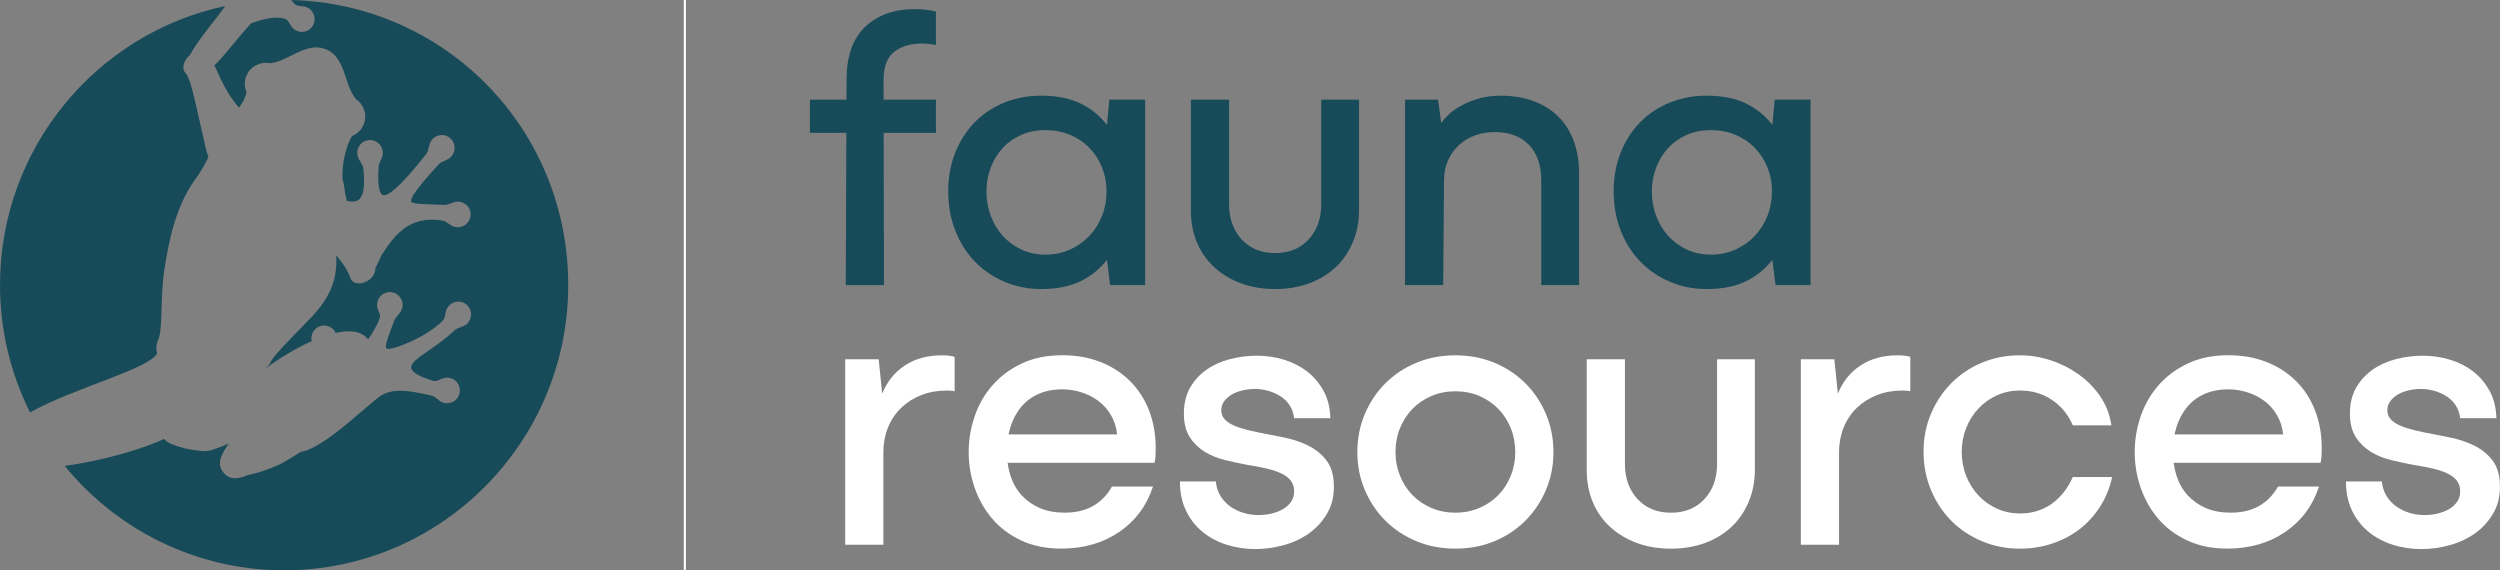 <svg xmlns="http://www.w3.org/2000/svg" width="228" height="52" viewBox="0 0 228 52" fill="none"><rect x="0" y="0" width="228" height="52" fill="#808080" stroke="none"/><g clip-path="url(#clip0_12106_56)"><path d="M29.61 4.46C29.651 4.473 29.689 4.487 29.73 4.502C29.728 4.502 29.726 4.502 29.724 4.5C29.685 4.485 29.649 4.473 29.612 4.46H29.61Z" fill="#184B59"></path><path d="M14.322 32.234C14.224 31.725 14.224 31.436 14.443 30.944C14.871 29.936 14.591 27.242 14.992 24.583C15.438 21.644 16.112 18.725 17.746 16.446C18.221 15.784 18.659 15.075 19.01 14.327C18.898 14.026 18.799 13.687 18.712 13.301C17.474 7.759 17.364 7.202 16.848 6.56C16.546 6.184 16.809 5.426 17.33 5.017C18.006 3.706 19.544 1.949 20.502 0.611C20.508 0.592 20.517 0.571 20.523 0.55C8.815 3.043 0 13.501 0 25.992C0 30.167 0.991 34.112 2.738 37.612C6.737 35.373 13.606 33.651 14.322 32.234Z" fill="#184B59"></path><path d="M29.735 4.504C29.735 4.504 29.731 4.504 29.73 4.502C29.733 4.502 29.737 4.506 29.743 4.508C29.743 4.508 29.741 4.508 29.739 4.506C29.739 4.506 29.737 4.506 29.735 4.506V4.504Z" fill="#184B59"></path><path d="M26.557 0C26.645 0.123 26.751 0.249 26.885 0.382C26.924 0.42 26.972 0.451 27.031 0.474C27.166 0.53 27.337 0.548 27.517 0.565C27.571 0.571 27.623 0.577 27.675 0.582C27.778 0.594 27.88 0.623 27.978 0.663C28.132 0.727 28.268 0.821 28.381 0.945C28.817 1.417 28.791 2.158 28.322 2.597C27.988 2.908 27.502 2.995 27.083 2.821C26.928 2.755 26.791 2.661 26.676 2.536C26.634 2.489 26.597 2.445 26.565 2.397C26.515 2.323 26.469 2.244 26.423 2.165C26.315 1.978 26.211 1.801 26.071 1.743L26.05 1.735C25.061 1.406 23.918 1.784 23.002 2.086C22.972 2.098 22.943 2.106 22.912 2.115C21.9 3.197 20.475 5.044 19.857 5.65C19.778 5.727 19.671 5.837 19.544 5.958C20.049 6.928 20.517 8.353 21.793 9.817C22.115 9.4 22.363 8.951 22.49 8.409C22.288 7.95 22.267 7.414 22.472 6.913C22.826 6.057 23.728 5.596 24.6 5.773C24.635 5.769 24.669 5.76 24.706 5.756C25.48 5.659 26.154 5.26 26.853 4.925C27.73 4.504 28.619 4.103 29.61 4.458C29.591 4.45 29.568 4.441 29.547 4.435C29.607 4.452 29.664 4.473 29.724 4.499C29.724 4.499 29.728 4.499 29.73 4.5C29.73 4.5 29.733 4.5 29.735 4.502C29.735 4.502 29.737 4.502 29.739 4.502C29.743 4.504 29.747 4.506 29.751 4.508C29.749 4.508 29.747 4.506 29.743 4.504C30.774 4.94 31.13 5.887 31.466 6.839C31.725 7.572 31.919 8.334 32.399 8.951C32.422 8.98 32.441 9.011 32.46 9.041C33.202 9.535 33.517 10.501 33.163 11.357C32.958 11.857 32.564 12.221 32.101 12.402C31.562 13.297 31.22 14.847 31.237 15.838C31.239 16.002 31.233 16.166 31.222 16.328C31.291 16.484 31.341 16.666 31.366 16.878C31.431 17.396 31.523 17.876 31.631 18.324C32.128 18.434 32.503 18.393 32.741 18.197C33.177 17.836 33.305 16.889 33.129 15.302C33.108 15.125 32.996 14.947 32.879 14.761C32.823 14.67 32.768 14.581 32.718 14.489C32.572 14.217 32.541 13.902 32.627 13.605C32.81 12.988 33.461 12.634 34.075 12.817C34.116 12.828 34.152 12.842 34.189 12.857C34.742 13.087 35.03 13.694 34.859 14.271C34.815 14.417 34.755 14.552 34.698 14.683C34.617 14.867 34.538 15.04 34.529 15.21C34.381 17.335 34.736 17.718 34.894 17.784C35.656 18.102 38.093 15.028 38.892 14.018C38.999 13.883 39.045 13.684 39.093 13.474C39.12 13.355 39.149 13.231 39.191 13.108C39.343 12.663 39.744 12.354 40.213 12.321C40.395 12.308 40.572 12.337 40.739 12.406C41.15 12.578 41.425 12.961 41.455 13.407C41.486 13.85 41.258 14.28 40.872 14.502C40.756 14.57 40.637 14.62 40.522 14.67C40.332 14.755 40.15 14.834 40.034 14.959C39.172 15.902 37.384 17.865 37.488 18.362C37.492 18.38 37.501 18.422 37.624 18.474C37.926 18.599 38.548 18.617 39.333 18.642C39.689 18.652 40.092 18.663 40.524 18.688C40.708 18.698 40.904 18.625 41.112 18.547C41.217 18.507 41.327 18.466 41.442 18.434C41.628 18.382 41.826 18.376 42.016 18.418C42.081 18.432 42.143 18.453 42.203 18.478C42.729 18.696 43.019 19.261 42.892 19.818C42.748 20.447 42.122 20.842 41.498 20.697C41.434 20.682 41.373 20.663 41.313 20.64C41.271 20.622 41.229 20.601 41.19 20.58C41.085 20.52 40.987 20.451 40.893 20.387C40.764 20.296 40.641 20.212 40.518 20.159C40.466 20.138 40.418 20.125 40.372 20.117C37.269 19.61 35.95 21.505 34.817 23.243C34.596 23.7 34.415 24.108 34.239 24.448C34.235 25.744 32.32 26.308 31.973 25.4C31.796 24.939 31.642 24.44 30.659 23.285C30.801 25.476 30.079 27.124 28.474 28.852C27.125 30.302 24.977 32.327 24.689 33.021C24.629 33.163 24.541 33.281 24.429 33.401C24.41 33.422 24.389 33.443 24.368 33.466C24.341 33.493 24.314 33.522 24.285 33.549C24.285 33.549 24.285 33.551 24.283 33.551C24.264 33.57 24.243 33.589 24.222 33.611H24.224C24.241 33.597 24.258 33.584 24.276 33.572C24.295 33.557 24.316 33.543 24.339 33.528C24.362 33.51 24.389 33.491 24.412 33.474C25.328 32.782 26.855 31.814 28.427 31.114C28.368 30.848 28.399 30.564 28.533 30.311C28.815 29.775 29.449 29.546 30.006 29.777C30.041 29.791 30.075 29.808 30.108 29.826C30.336 29.947 30.509 30.138 30.611 30.36C31.867 30.08 32.964 30.171 33.572 30.948C34.058 30.258 34.436 29.573 34.646 28.983C34.707 28.811 34.617 28.591 34.521 28.358C34.502 28.314 34.486 28.268 34.469 28.225C34.34 27.897 34.367 27.533 34.54 27.228C34.83 26.717 35.454 26.499 35.996 26.725C36.04 26.744 36.084 26.765 36.128 26.791C36.399 26.945 36.593 27.195 36.676 27.496C36.756 27.797 36.72 28.113 36.564 28.383C36.547 28.414 36.528 28.445 36.507 28.476C36.434 28.58 36.353 28.676 36.274 28.771C36.134 28.937 36.002 29.097 35.94 29.272C35.85 29.531 35.754 29.783 35.662 30.024C35.398 30.718 35.038 31.669 35.262 31.796C35.719 31.985 38.88 30.792 40.407 29.216C40.528 29.091 40.568 28.881 40.612 28.657C40.632 28.561 40.649 28.464 40.674 28.37C40.699 28.275 40.737 28.183 40.787 28.096C41.077 27.585 41.703 27.369 42.243 27.595C42.287 27.612 42.331 27.635 42.373 27.658C42.896 27.957 43.101 28.605 42.863 29.145C42.848 29.181 42.83 29.216 42.809 29.251C42.686 29.469 42.502 29.637 42.275 29.737C42.179 29.779 42.078 29.818 41.978 29.855C41.77 29.93 41.575 30.003 41.442 30.13C40.651 30.892 39.79 31.488 39.099 31.964C38.17 32.606 37.436 33.115 37.509 33.555C37.557 33.842 37.941 34.147 38.59 34.419C38.867 34.534 39.189 34.64 39.547 34.739C39.733 34.789 39.956 34.69 40.194 34.588C40.24 34.567 40.286 34.548 40.332 34.529C40.62 34.409 40.935 34.409 41.219 34.529C41.263 34.546 41.309 34.569 41.352 34.594C41.623 34.748 41.816 34.999 41.899 35.3C41.982 35.601 41.941 35.917 41.788 36.187C41.498 36.698 40.872 36.914 40.332 36.69C40.288 36.671 40.244 36.65 40.201 36.626C40.171 36.609 40.142 36.59 40.113 36.571C40.032 36.513 39.954 36.451 39.877 36.389C39.737 36.275 39.602 36.167 39.462 36.111C39.426 36.096 39.391 36.084 39.356 36.079L39.001 36.002C37.469 35.666 35.731 35.284 34.509 36.246C34.06 36.599 33.54 37.045 32.988 37.515C31.441 38.84 29.685 40.34 28.189 40.988C27.94 41.098 27.684 41.167 27.433 41.202C26.795 41.624 26.171 41.996 25.718 42.237C24.975 42.633 23.726 43.096 22.624 43.319C21.514 43.801 20.89 43.668 20.445 43.171C19.914 42.583 19.818 41.89 20.863 40.467C20.277 40.701 19.782 40.886 19.411 41.009C18.943 41.217 18.194 41.14 17.527 41.015H17.522C17.522 41.015 17.514 41.015 17.51 41.011C17.51 41.011 17.508 41.011 17.506 41.011H17.502C17.499 41.011 17.495 41.011 17.493 41.011C17.489 41.011 17.487 41.011 17.483 41.011C17.477 41.011 17.474 41.009 17.47 41.007C17.466 41.007 17.464 41.007 17.46 41.007C17.454 41.007 17.451 41.007 17.445 41.005C17.433 41.003 17.422 41.002 17.41 40.998C17.408 40.998 17.404 40.998 17.401 40.998C17.393 40.998 17.383 40.996 17.378 40.994C17.333 40.986 17.289 40.976 17.241 40.965C17.235 40.965 17.23 40.963 17.222 40.961C17.212 40.957 17.201 40.955 17.189 40.953C17.182 40.953 17.172 40.949 17.163 40.947C17.161 40.947 17.157 40.947 17.153 40.947C17.147 40.947 17.143 40.946 17.137 40.944C17.134 40.944 17.13 40.944 17.126 40.94C17.122 40.94 17.118 40.94 17.114 40.94C17.113 40.94 17.109 40.938 17.107 40.938C17.101 40.938 17.097 40.936 17.091 40.934C16.907 40.909 16.707 40.865 16.525 40.797C15.895 40.627 15.234 40.385 14.956 40.026C13.331 40.838 9.35 42.048 5.894 42.484C10.649 48.298 17.858 52.012 25.918 52.012C40.201 52.012 51.822 40.344 51.822 26.004C51.822 11.664 40.538 0.351 26.557 0Z" fill="#184B59"></path><path d="M62.555 0H62.363V52H62.555V0Z" fill="white"></path><path d="M73.866 9.09H85.358V12.119H73.866V9.09ZM77.134 26L77.205 7.287C77.205 5.123 77.774 3.507 78.911 2.437C80.048 1.367 81.551 0.833 83.418 0.833C83.729 0.833 84.057 0.85 84.405 0.887C84.752 0.924 85.069 0.978 85.358 1.049V4.115C85.165 4.067 84.956 4.03 84.73 4.007C84.501 3.984 84.292 3.97 84.102 3.97C83.047 3.97 82.198 4.223 81.551 4.728C80.904 5.233 80.581 6.099 80.581 7.323L80.618 26.002H77.134V26Z" fill="#184B59"></path><path d="M100.953 23.692C100.331 24.509 99.534 25.159 98.564 25.639C97.594 26.12 96.392 26.361 94.956 26.361C93.757 26.361 92.64 26.139 91.599 25.693C90.558 25.248 89.659 24.637 88.904 23.854C88.15 23.073 87.558 22.136 87.126 21.041C86.696 19.947 86.479 18.752 86.479 17.452C86.479 16.153 86.694 14.971 87.126 13.9C87.556 12.83 88.15 11.912 88.904 11.141C89.659 10.372 90.556 9.778 91.599 9.356C92.64 8.935 93.759 8.725 94.956 8.725C96.392 8.725 97.594 8.966 98.564 9.446C99.534 9.928 100.329 10.576 100.953 11.394L101.168 9.086H104.437V25.996H101.241L100.953 23.688V23.692ZM97.596 22.755C98.278 22.442 98.865 22.028 99.355 21.511C99.845 20.994 100.229 20.387 100.504 19.691C100.778 18.995 100.916 18.249 100.916 17.456C100.916 16.664 100.778 15.96 100.504 15.275C100.229 14.591 99.845 13.995 99.355 13.49C98.864 12.985 98.278 12.589 97.596 12.3C96.914 12.011 96.165 11.868 95.351 11.868C94.537 11.868 93.801 12.013 93.143 12.3C92.484 12.589 91.921 12.985 91.455 13.49C90.988 13.995 90.623 14.589 90.36 15.275C90.097 15.96 89.965 16.689 89.965 17.456C89.965 18.224 90.095 18.995 90.36 19.691C90.623 20.389 90.988 20.994 91.455 21.511C91.921 22.028 92.484 22.442 93.143 22.755C93.801 23.067 94.537 23.223 95.351 23.223C96.165 23.223 96.912 23.067 97.596 22.755Z" fill="#184B59"></path><path d="M120.497 9.09H123.944V19.149C123.944 20.208 123.758 21.181 123.387 22.07C123.016 22.959 122.494 23.723 121.826 24.359C121.155 24.995 120.347 25.489 119.402 25.838C118.455 26.187 117.42 26.361 116.295 26.361C115.17 26.361 114.104 26.185 113.17 25.838C112.237 25.489 111.429 25.003 110.747 24.378C110.065 23.754 109.537 23.002 109.166 22.124C108.796 21.247 108.609 20.279 108.609 19.222V9.09H112.093V18.646C112.093 19.944 112.475 21.008 113.241 21.837C114.008 22.666 115.026 23.081 116.293 23.081C117.56 23.081 118.578 22.666 119.346 21.837C120.113 21.008 120.495 19.944 120.495 18.646V9.09H120.497Z" fill="#184B59"></path><path d="M128.134 9.09H131.151L131.439 11.216C131.583 11.001 131.804 10.748 132.103 10.459C132.403 10.169 132.779 9.899 133.235 9.647C133.69 9.394 134.222 9.178 134.832 8.997C135.443 8.816 136.119 8.727 136.862 8.727C138.011 8.727 139.034 8.903 139.933 9.25C140.83 9.599 141.579 10.079 142.178 10.692C142.775 11.305 143.23 12.044 143.543 12.909C143.854 13.775 144.01 14.712 144.01 15.723V26H140.563V16.48C140.563 15.063 140.186 13.968 139.432 13.199C138.677 12.429 137.642 12.046 136.324 12.046C135.702 12.046 135.115 12.142 134.565 12.335C134.014 12.528 133.525 12.817 133.092 13.201C132.662 13.586 132.32 14.055 132.069 14.606C131.817 15.16 131.693 15.784 131.693 16.48L131.621 26H128.138V9.09H128.134Z" fill="#184B59"></path><path d="M161.639 23.692C161.017 24.509 160.22 25.159 159.25 25.639C158.28 26.12 157.078 26.361 155.642 26.361C154.443 26.361 153.326 26.139 152.285 25.693C151.244 25.248 150.345 24.637 149.591 23.854C148.836 23.073 148.244 22.136 147.812 21.041C147.382 19.947 147.165 18.752 147.165 17.452C147.165 16.153 147.38 14.971 147.812 13.9C148.242 12.83 148.836 11.912 149.591 11.141C150.345 10.372 151.242 9.778 152.285 9.356C153.326 8.935 154.445 8.725 155.642 8.725C157.078 8.725 158.28 8.966 159.25 9.446C160.22 9.928 161.015 10.576 161.639 11.394L161.854 9.086H165.123V25.996H161.927L161.639 23.688V23.692ZM158.282 22.755C158.964 22.442 159.552 22.028 160.041 21.511C160.531 20.994 160.915 20.387 161.19 19.691C161.464 18.995 161.603 18.249 161.603 17.456C161.603 16.664 161.464 15.96 161.19 15.275C160.915 14.591 160.531 13.995 160.041 13.49C159.55 12.985 158.964 12.589 158.282 12.3C157.601 12.011 156.852 11.868 156.037 11.868C155.223 11.868 154.488 12.013 153.829 12.3C153.17 12.589 152.608 12.985 152.141 13.49C151.674 13.995 151.309 14.589 151.046 15.275C150.783 15.96 150.651 16.689 150.651 17.456C150.651 18.224 150.781 18.995 151.046 19.691C151.309 20.389 151.674 20.994 152.141 21.511C152.608 22.028 153.17 22.442 153.829 22.755C154.488 23.067 155.223 23.223 156.037 23.223C156.852 23.223 157.599 23.067 158.282 22.755Z" fill="#184B59"></path><path d="M77.081 49.677V32.766H80.134L80.457 35.903C80.887 34.822 81.57 33.969 82.504 33.343C83.437 32.718 84.574 32.406 85.914 32.406C86.154 32.406 86.375 32.417 86.579 32.442C86.782 32.467 86.944 32.502 87.063 32.55V35.687C86.992 35.664 86.882 35.645 86.74 35.633C86.596 35.622 86.466 35.616 86.344 35.616C85.505 35.616 84.733 35.755 84.028 36.031C83.322 36.306 82.711 36.692 82.197 37.184C81.682 37.677 81.281 38.271 80.994 38.969C80.706 39.667 80.564 40.448 80.564 41.314V49.678H77.081V49.677Z" fill="white"></path><path d="M91.468 39.617H101.882C101.811 38.967 101.625 38.385 101.325 37.868C101.026 37.351 100.644 36.919 100.177 36.571C99.71 36.221 99.19 35.957 98.616 35.778C98.042 35.597 97.467 35.508 96.891 35.508C96.052 35.508 95.317 35.653 94.683 35.94C94.049 36.229 93.521 36.63 93.102 37.147C92.684 37.664 92.367 38.265 92.15 38.95C91.935 39.634 91.827 40.375 91.827 41.167C91.827 41.96 91.941 42.735 92.169 43.421C92.396 44.106 92.737 44.696 93.193 45.188C93.648 45.681 94.199 46.065 94.844 46.341C95.491 46.617 96.244 46.755 97.106 46.755C98.088 46.755 98.938 46.557 99.657 46.16C100.375 45.762 100.961 45.168 101.416 44.374H105.151C104.577 46.129 103.547 47.511 102.063 48.52C100.578 49.53 98.819 50.033 96.784 50.033C95.395 50.033 94.168 49.781 93.102 49.276C92.037 48.77 91.157 48.103 90.462 47.274C89.767 46.445 89.24 45.508 88.881 44.461C88.522 43.414 88.344 42.34 88.344 41.233C88.344 40.126 88.522 39.046 88.881 37.988C89.24 36.931 89.778 35.986 90.498 35.157C91.216 34.328 92.108 33.661 93.173 33.156C94.237 32.65 95.478 32.398 96.889 32.398C98.159 32.398 99.313 32.602 100.354 33.011C101.395 33.42 102.293 33.996 103.048 34.742C103.803 35.489 104.383 36.383 104.79 37.428C105.197 38.474 105.401 39.623 105.401 40.872C105.401 41.136 105.395 41.377 105.383 41.593C105.372 41.809 105.341 42.014 105.293 42.207H91.395L91.466 39.611L91.468 39.617Z" fill="white"></path><path d="M110.883 43.907C110.931 44.413 111.075 44.858 111.313 45.242C111.553 45.627 111.853 45.945 112.21 46.198C112.569 46.451 112.971 46.644 113.412 46.775C113.856 46.908 114.315 46.973 114.795 46.973C115.202 46.973 115.604 46.925 115.997 46.829C116.393 46.732 116.739 46.593 117.038 46.414C117.338 46.233 117.576 46.011 117.756 45.747C117.937 45.483 118.025 45.17 118.025 44.81C118.025 44.426 117.923 44.1 117.72 43.836C117.516 43.572 117.222 43.35 116.84 43.169C116.456 42.988 116.001 42.839 115.475 42.718C114.949 42.598 114.373 42.49 113.75 42.394C113.103 42.274 112.433 42.13 111.74 41.962C111.045 41.794 110.422 41.541 109.873 41.204C109.322 40.867 108.867 40.423 108.508 39.87C108.149 39.316 107.97 38.595 107.97 37.706C107.97 36.817 108.162 36.005 108.544 35.344C108.926 34.683 109.43 34.137 110.052 33.703C110.674 33.271 111.386 32.953 112.189 32.747C112.99 32.542 113.798 32.44 114.613 32.44C115.475 32.44 116.301 32.56 117.09 32.801C117.879 33.042 118.58 33.395 119.191 33.865C119.802 34.334 120.305 34.924 120.698 35.631C121.094 36.341 121.303 37.176 121.326 38.138H118.023C117.975 37.706 117.843 37.321 117.628 36.985C117.413 36.65 117.136 36.372 116.802 36.156C116.466 35.94 116.095 35.772 115.688 35.651C115.281 35.531 114.862 35.471 114.432 35.471C114.073 35.471 113.708 35.514 113.338 35.597C112.967 35.682 112.637 35.807 112.35 35.975C112.062 36.142 111.83 36.347 111.65 36.588C111.471 36.829 111.381 37.105 111.381 37.417C111.381 37.658 111.44 37.874 111.561 38.067C111.68 38.26 111.878 38.439 112.153 38.607C112.427 38.774 112.781 38.925 113.213 39.058C113.643 39.191 114.158 39.316 114.757 39.436C115.523 39.58 116.312 39.737 117.126 39.904C117.941 40.072 118.682 40.325 119.352 40.662C120.022 41 120.574 41.455 121.004 42.033C121.434 42.612 121.651 43.391 121.651 44.378C121.651 45.365 121.442 46.138 121.023 46.848C120.604 47.557 120.059 48.151 119.389 48.633C118.718 49.115 117.952 49.476 117.09 49.715C116.228 49.954 115.354 50.076 114.469 50.076C113.583 50.076 112.69 49.943 111.865 49.678C111.039 49.414 110.309 49.025 109.673 48.506C109.04 47.989 108.537 47.347 108.166 46.578C107.795 45.809 107.609 44.92 107.609 43.909H110.878L110.883 43.907Z" fill="white"></path><path d="M124.472 37.758C124.927 36.69 125.549 35.757 126.339 34.964C127.128 34.172 128.067 33.547 129.158 33.09C130.247 32.633 131.439 32.406 132.731 32.406C134.024 32.406 135.215 32.635 136.305 33.09C137.394 33.547 138.335 34.172 139.124 34.964C139.914 35.757 140.536 36.69 140.991 37.758C141.446 38.828 141.673 39.989 141.673 41.239C141.673 42.488 141.444 43.612 140.991 44.682C140.536 45.753 139.914 46.684 139.124 47.476C138.335 48.269 137.394 48.896 136.305 49.351C135.216 49.808 134.024 50.035 132.731 50.035C131.439 50.035 130.247 49.806 129.158 49.351C128.069 48.894 127.128 48.269 126.339 47.476C125.549 46.684 124.925 45.753 124.472 44.682C124.017 43.612 123.79 42.465 123.79 41.239C123.79 40.012 124.017 38.828 124.472 37.758ZM134.923 46.323C135.593 46.034 136.167 45.645 136.647 45.151C137.125 44.659 137.504 44.075 137.778 43.402C138.053 42.729 138.191 42.008 138.191 41.239C138.191 40.469 138.053 39.712 137.778 39.039C137.504 38.366 137.125 37.783 136.647 37.29C136.167 36.798 135.593 36.407 134.923 36.117C134.252 35.828 133.523 35.685 132.731 35.685C131.94 35.685 131.211 35.83 130.54 36.117C129.87 36.407 129.296 36.796 128.816 37.29C128.336 37.783 127.959 38.366 127.685 39.039C127.41 39.712 127.272 40.444 127.272 41.239C127.272 42.033 127.41 42.729 127.685 43.402C127.959 44.075 128.338 44.659 128.816 45.151C129.294 45.645 129.868 46.034 130.54 46.323C131.211 46.613 131.94 46.755 132.731 46.755C133.523 46.755 134.252 46.611 134.923 46.323Z" fill="white"></path><path d="M156.598 32.766H160.045V42.826C160.045 43.884 159.859 44.858 159.488 45.747C159.118 46.636 158.595 47.399 157.927 48.038C157.257 48.674 156.448 49.167 155.503 49.517C154.557 49.865 153.522 50.039 152.396 50.039C151.271 50.039 150.205 49.864 149.272 49.517C148.338 49.167 147.53 48.682 146.848 48.057C146.166 47.432 145.638 46.682 145.268 45.803C144.897 44.925 144.711 43.958 144.711 42.901V32.768H148.194V42.324C148.194 43.622 148.577 44.686 149.343 45.515C150.109 46.345 151.127 46.759 152.394 46.759C153.662 46.759 154.68 46.345 155.448 45.515C156.214 44.686 156.596 43.622 156.596 42.324V32.768L156.598 32.766Z" fill="white"></path><path d="M164.237 49.676V32.766H167.291L167.613 35.903C168.044 34.822 168.727 33.969 169.661 33.343C170.594 32.718 171.731 32.406 173.071 32.406C173.311 32.406 173.532 32.417 173.736 32.442C173.939 32.467 174.101 32.502 174.22 32.55V35.687C174.149 35.664 174.039 35.645 173.897 35.633C173.753 35.622 173.622 35.616 173.501 35.616C172.662 35.616 171.89 35.755 171.185 36.031C170.479 36.306 169.868 36.692 169.353 37.184C168.839 37.677 168.437 38.271 168.151 38.969C167.863 39.667 167.721 40.448 167.721 41.314V49.678H164.237V49.676Z" fill="white"></path><path d="M192.628 43.51C192.413 44.495 192.048 45.392 191.534 46.196C191.019 47.002 190.397 47.687 189.667 48.252C188.937 48.817 188.106 49.256 187.171 49.569C186.237 49.881 185.254 50.037 184.227 50.037C183.005 50.037 181.857 49.815 180.78 49.37C179.702 48.925 178.769 48.306 177.978 47.513C177.189 46.721 176.564 45.782 176.111 44.7C175.656 43.618 175.429 42.452 175.429 41.202C175.429 39.953 175.656 38.792 176.111 37.722C176.566 36.651 177.189 35.72 177.978 34.928C178.767 34.135 179.695 33.516 180.76 33.071C181.826 32.625 182.98 32.404 184.227 32.404C185.16 32.404 186.088 32.554 187.009 32.855C187.931 33.156 188.78 33.582 189.56 34.135C190.337 34.689 190.996 35.356 191.534 36.137C192.073 36.918 192.413 37.801 192.557 38.788H189.037C188.63 37.828 188.002 37.056 187.151 36.48C186.301 35.903 185.325 35.614 184.225 35.614C183.482 35.614 182.788 35.759 182.141 36.046C181.494 36.335 180.931 36.73 180.453 37.236C179.973 37.741 179.597 38.335 179.322 39.021C179.047 39.706 178.909 40.433 178.909 41.202C178.909 41.971 179.047 42.735 179.322 43.419C179.597 44.104 179.975 44.7 180.453 45.205C180.931 45.71 181.494 46.105 182.141 46.395C182.788 46.684 183.482 46.827 184.225 46.827C185.325 46.827 186.289 46.532 187.115 45.944C187.941 45.355 188.58 44.544 189.035 43.51H192.627H192.628Z" fill="white"></path><path d="M197.81 39.617H208.224C208.153 38.967 207.967 38.385 207.667 37.868C207.367 37.351 206.985 36.919 206.519 36.571C206.052 36.221 205.532 35.957 204.957 35.778C204.383 35.597 203.809 35.508 203.233 35.508C202.394 35.508 201.658 35.653 201.024 35.94C200.391 36.229 199.863 36.63 199.444 37.147C199.025 37.664 198.708 38.265 198.491 38.95C198.276 39.634 198.169 40.375 198.169 41.167C198.169 41.96 198.282 42.735 198.511 43.421C198.737 44.106 199.079 44.696 199.534 45.188C199.989 45.681 200.54 46.065 201.186 46.341C201.833 46.617 202.586 46.755 203.448 46.755C204.429 46.755 205.28 46.557 205.998 46.16C206.716 45.762 207.302 45.168 207.757 44.374H211.492C210.918 46.129 209.889 47.511 208.404 48.52C206.92 49.53 205.161 50.033 203.125 50.033C201.737 50.033 200.51 49.781 199.444 49.276C198.378 48.77 197.499 48.103 196.803 47.274C196.108 46.445 195.582 45.508 195.223 44.461C194.864 43.414 194.685 42.34 194.685 41.233C194.685 40.126 194.864 39.046 195.223 37.988C195.582 36.931 196.12 35.986 196.84 35.157C197.558 34.328 198.449 33.661 199.515 33.156C200.579 32.65 201.819 32.398 203.231 32.398C204.5 32.398 205.654 32.602 206.695 33.011C207.736 33.42 208.635 33.996 209.39 34.742C210.144 35.489 210.724 36.383 211.131 37.428C211.539 38.474 211.742 39.623 211.742 40.872C211.742 41.136 211.736 41.377 211.725 41.593C211.713 41.809 211.683 42.014 211.635 42.207H197.737L197.808 39.611L197.81 39.617Z" fill="white"></path><path d="M217.227 43.907C217.275 44.413 217.419 44.858 217.657 45.242C217.897 45.627 218.196 45.945 218.554 46.198C218.913 46.451 219.314 46.644 219.756 46.775C220.199 46.908 220.658 46.973 221.138 46.973C221.546 46.973 221.947 46.925 222.341 46.829C222.736 46.732 223.082 46.593 223.381 46.414C223.681 46.233 223.919 46.011 224.1 45.747C224.28 45.483 224.369 45.17 224.369 44.81C224.369 44.426 224.267 44.1 224.063 43.836C223.86 43.572 223.566 43.35 223.184 43.169C222.8 42.988 222.344 42.839 221.818 42.718C221.292 42.598 220.716 42.49 220.094 42.394C219.447 42.274 218.776 42.13 218.083 41.962C217.388 41.794 216.766 41.541 216.217 41.204C215.665 40.867 215.21 40.423 214.851 39.87C214.492 39.316 214.313 38.595 214.313 37.706C214.313 36.817 214.505 36.005 214.888 35.344C215.27 34.683 215.773 34.137 216.395 33.703C217.017 33.271 217.73 32.953 218.533 32.747C219.333 32.542 220.142 32.44 220.956 32.44C221.818 32.44 222.644 32.56 223.433 32.801C224.223 33.042 224.924 33.395 225.534 33.865C226.145 34.334 226.648 34.924 227.042 35.631C227.437 36.341 227.647 37.176 227.67 38.138H224.367C224.319 37.706 224.186 37.321 223.971 36.985C223.756 36.65 223.479 36.372 223.145 36.156C222.809 35.94 222.439 35.772 222.031 35.651C221.624 35.531 221.206 35.471 220.776 35.471C220.416 35.471 220.052 35.514 219.681 35.597C219.31 35.682 218.98 35.807 218.694 35.975C218.406 36.142 218.173 36.347 217.993 36.588C217.814 36.829 217.724 37.105 217.724 37.417C217.724 37.658 217.784 37.874 217.905 38.067C218.024 38.26 218.221 38.439 218.496 38.607C218.771 38.774 219.124 38.925 219.556 39.058C219.986 39.191 220.501 39.316 221.1 39.436C221.866 39.58 222.656 39.737 223.47 39.904C224.284 40.072 225.025 40.325 225.696 40.662C226.366 41 226.917 41.455 227.347 42.033C227.777 42.612 227.994 43.391 227.994 44.378C227.994 45.365 227.785 46.138 227.366 46.848C226.948 47.557 226.402 48.151 225.732 48.633C225.062 49.115 224.296 49.476 223.433 49.715C222.571 49.954 221.697 50.076 220.812 50.076C219.927 50.076 219.034 49.943 218.208 49.678C217.382 49.414 216.652 49.025 216.017 48.506C215.383 47.989 214.88 47.347 214.509 46.578C214.139 45.809 213.952 44.92 213.952 43.909H217.221L217.227 43.907Z" fill="white"></path></g><defs><clipPath id="clip0_12106_56"><rect width="228" height="52" fill="white"></rect></clipPath></defs></svg>